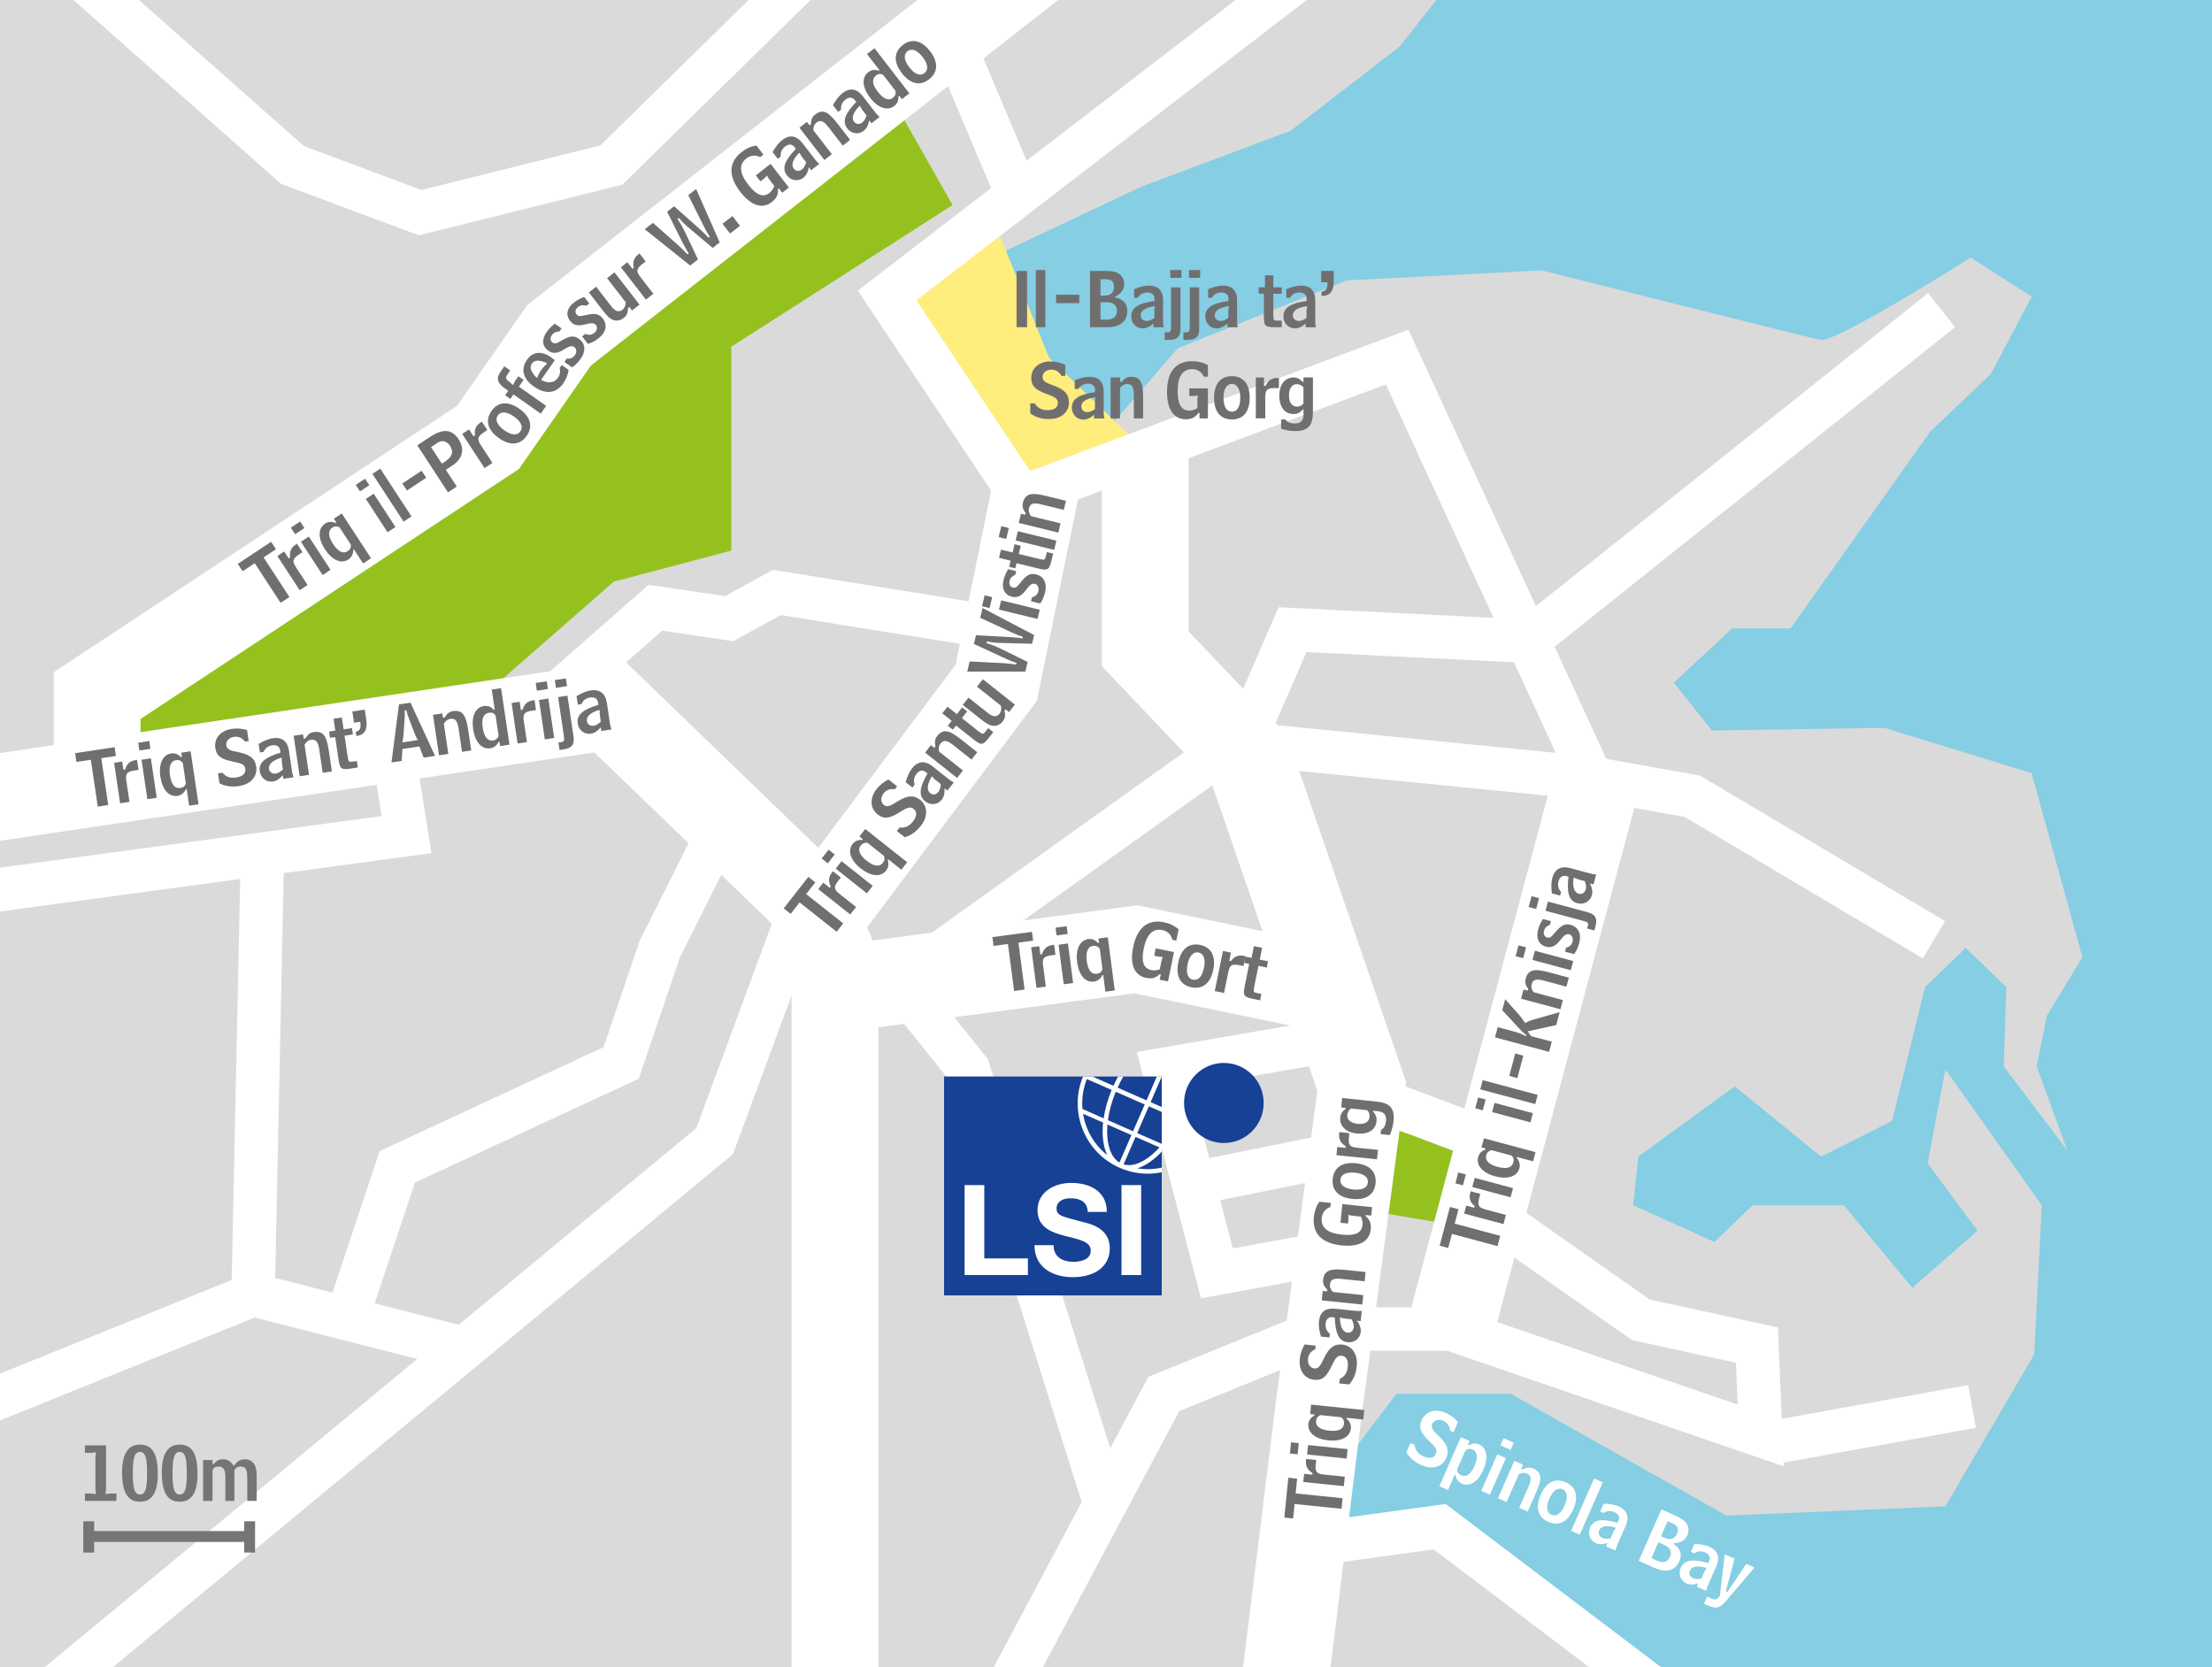 <?xml version="1.0" encoding="utf-8"?>
<!-- Generator: Adobe Illustrator 16.0.4, SVG Export Plug-In . SVG Version: 6.00 Build 0)  -->
<!DOCTYPE svg PUBLIC "-//W3C//DTD SVG 1.1//EN" "http://www.w3.org/Graphics/SVG/1.1/DTD/svg11.dtd">
<svg version="1.1" id="Layer_1" xmlns="http://www.w3.org/2000/svg" xmlns:xlink="http://www.w3.org/1999/xlink" x="0px" y="0px"
	 width="225px" height="169.566px" viewBox="0 0 225 169.566" enable-background="new 0 0 225 169.566" xml:space="preserve">
<g>
	<polygon fill="#FFFFFF" points="0,0 0,170 225,170 225,0 0,0 	"/>
	<g>
		<defs>
			<rect id="SVGID_1_" width="225" height="170"/>
		</defs>
		<clipPath id="SVGID_2_">
			<use xlink:href="#SVGID_1_"  overflow="visible"/>
		</clipPath>
		<polygon clip-path="url(#SVGID_2_)" fill="#85CEE4" points="228.334,169.566 96.177,169.566 96.177,-0.199 228.334,-0.199 
			228.334,169.566 		"/>
		<path clip-path="url(#SVGID_2_)" fill="#DADADA" d="M142.379,4.725L131.281,13.3l-15.23,5.71l-15.228,7.189l5.162,13.318
			l6.571,4.272l7.239-8.363l17.164-6.905l19.877-1.02c0,0,26.844,6.793,28.393,7.068s15.229-8.37,15.229-8.37l6.195,3.974
			l-4.129,7.841l-6.195,5.9l-14.197,20.004h-5.936l-5.939,5.52l3.873,4.865l17.553-0.27l14.971,4.61l5.162,18.721l-3.613,5.965
			l-1.033,5.138l3.098,8.525l-6.453-8.525l0.26-8.068l-4.131-3.978l-4.131,3.978l-3.355,13.609l-7.227,3.639l-8.777-7.148
			l-9.809,7.148l-0.516,4.952l8.26,3.73l3.873-3.73h9.291l6.969,8.392l6.629-5.815l-5.08-6.849l1.809-9.553l9.809,13.825
			l-0.775,15.177l-9.033,15.438l-22.268,0.948l-21.949-12.395h-11.615l-8.699,11.446l0.516,2.078l10.842-1.299l20.908,15.574H-4.749
			V-0.199h151.001L142.379,4.725L142.379,4.725z"/>
	</g>
	<polygon fill="#95C11F" points="46.681,72.936 62.422,59.169 74.387,56.004 74.387,35.265 96.898,20.858 91.734,11.764 
		60.249,36.391 51.211,48.19 11.452,74.452 11.452,81.743 46.681,72.936 	"/>
	<polyline fill="#FFED7E" points="100.827,21.797 106.712,36.4 114.783,44.167 104.174,49.002 90.434,27.313 99.43,20.448 	"/>
	<g>
		<defs>
			<rect id="SVGID_3_" width="225" height="170"/>
		</defs>
		<clipPath id="SVGID_4_">
			<use xlink:href="#SVGID_3_"  overflow="visible"/>
		</clipPath>
		<polyline clip-path="url(#SVGID_4_)" fill="none" stroke="#FFFFFF" stroke-width="8.83" points="-11.859,82.82 61.962,71.85 
			82.096,91.277 84.936,97.945 84.936,174.901 		"/>
	</g>
	<path fill="#95C11F" d="M141.549,114.838c0.748,0.15,8.471,2.521,8.471,2.521l-2.18,7.236l-7.266-1.22L141.549,114.838
		L141.549,114.838z"/>
	<g>
		<defs>
			<rect id="SVGID_5_" width="225" height="170"/>
		</defs>
		<clipPath id="SVGID_6_">
			<use xlink:href="#SVGID_5_"  overflow="visible"/>
		</clipPath>
		<polyline clip-path="url(#SVGID_6_)" fill="none" stroke="#FFFFFF" stroke-width="8.83" points="86.625,100.398 115.533,96.562 
			134.119,100.398 		"/>
		<polyline clip-path="url(#SVGID_6_)" fill="none" stroke="#FFFFFF" stroke-width="4.415" points="134.119,-3.713 90.237,30.049 
			103.917,50.595 142.119,36.318 162.254,79.995 147.539,135.179 137.988,135.179 		"/>
		<polyline clip-path="url(#SVGID_6_)" fill="none" stroke="#FFFFFF" stroke-width="8.83" points="116.492,45.294 116.492,65.994 
			127.021,77.067 138.508,110.498 134.119,143.483 130.246,174.758 		"/>
		<polyline clip-path="url(#SVGID_6_)" fill="none" stroke="#FFFFFF" stroke-width="4.415" points="130.301,157.498 
			146.443,155.289 169.74,172.94 		"/>
		<polyline clip-path="url(#SVGID_6_)" fill="none" stroke="#FFFFFF" stroke-width="8.83" points="105.507,49.002 101.338,69.438 
			84.56,91.827 		"/>
		<polyline clip-path="url(#SVGID_6_)" fill="none" stroke="#FFFFFF" stroke-width="4.415" points="80.946,93.73 72.687,116.076 
			1.751,174.758 		"/>
		<polyline clip-path="url(#SVGID_6_)" fill="none" stroke="#FFFFFF" stroke-width="8.83" points="9.881,80.25 9.881,70.752 
			49.639,44.491 56.867,34.107 110.298,-7.685 		"/>
	</g>
	<g>
		<path fill="#706F6F" d="M24.681,58.106l-0.493-0.754l3.388-2.238l0.493,0.754l-1.258,0.831l2.629,4.026l-0.898,0.593l-2.629-4.026
			L24.681,58.106z"/>
	</g>
	<g>
		<path fill="#706F6F" d="M28.907,56.099l0.455,0.696l0.147-0.069c-0.076-0.651,0.082-1.014,0.614-1.366l0.083-0.055l0.562,0.858
			l-0.392,0.259c-0.719,0.475-0.598,0.772-0.219,1.353l1.129,1.729l-0.802,0.53l-2.271-3.478L28.907,56.099z"/>
	</g>
	<g>
		<path fill="#706F6F" d="M30.531,53.048l0.434,0.664l-0.95,0.627l-0.434-0.664L30.531,53.048z M33.621,57.962l-0.802,0.53
			l-2.212-3.388l0.802-0.53L33.621,57.962z"/>
	</g>
	<g>
		<path fill="#706F6F" d="M36.009,55.894l-0.073,0.029c-0.003,0.446-0.195,0.784-0.49,0.979c-0.719,0.475-1.633,0.128-2.4-1.046
			c-0.741-1.135-0.68-2.136,0.02-2.598c0.321-0.212,0.662-0.225,1.078-0.066l0.054-0.072l-0.236-0.361l0.802-0.529l2.975,4.555
			l-0.802,0.529L36.009,55.894z M34.539,53.642c-0.266-0.138-0.506-0.128-0.75,0.033c-0.436,0.288-0.419,0.877,0.078,1.638
			c0.527,0.808,1.03,1.057,1.504,0.744c0.257-0.17,0.363-0.388,0.305-0.674L34.539,53.642z"/>
	</g>
	<g>
		<path fill="#706F6F" d="M37.133,48.692l0.434,0.665l-0.95,0.627l-0.434-0.665L37.133,48.692z M40.223,53.605l-0.802,0.53
			l-2.212-3.388l0.802-0.53L40.223,53.605z"/>
		<path fill="#706F6F" d="M41.854,52.528l-0.802,0.53L37.879,48.2l0.802-0.53L41.854,52.528z"/>
	</g>
	<g>
		<path fill="#706F6F" d="M42.886,47.88l0.468,0.717l-1.963,1.297l-0.468-0.717L42.886,47.88z"/>
	</g>
	<g>
		<path fill="#706F6F" d="M43.776,44.421c1.45-0.958,2.287-0.633,2.876,0.27c0.577,0.884,0.513,1.896-0.623,2.646l-0.68,0.45
			l1.112,1.703l-0.892,0.589l-3.122-4.78L43.776,44.421z M44.94,47.161c0.094-0.054,0.178-0.109,0.261-0.164
			c0.789-0.521,0.982-1.027,0.573-1.653c-0.197-0.303-0.663-0.707-1.292-0.291l-0.642,0.424L44.94,47.161z"/>
	</g>
	<g>
		<path fill="#706F6F" d="M47.711,43.679l0.455,0.697l0.147-0.069c-0.076-0.652,0.081-1.015,0.614-1.367l0.083-0.055l0.561,0.858
			l-0.392,0.258c-0.718,0.475-0.597,0.773-0.218,1.354l1.129,1.729l-0.802,0.53l-2.271-3.478L47.711,43.679z"/>
	</g>
	<g>
		<path fill="#706F6F" d="M53.576,44.329c-0.656,0.942-1.668,1.05-2.831,0.231c-1.164-0.819-1.409-1.812-0.753-2.754
			c0.656-0.942,1.674-1.046,2.831-0.23C53.986,42.394,54.232,43.386,53.576,44.329z M52.272,42.365
			c-0.736-0.519-1.341-0.538-1.64-0.108s-0.073,0.994,0.663,1.512c0.748,0.526,1.335,0.544,1.639,0.107
			C53.242,43.435,53.021,42.892,52.272,42.365z"/>
	</g>
	<g>
		<path fill="#706F6F" d="M51.911,40.575l-0.528-0.372l0.317-0.455l-0.364-0.257c-0.735-0.519-0.902-0.993-0.414-1.695l0.374-0.538
			l0.598,0.42l-0.189,0.272c-0.255,0.367-0.301,0.514-0.093,0.727c0.081,0.085,0.3,0.202,0.515,0.457l0.12-0.038
			c0.024-0.153,0.087-0.259,0.153-0.354l0.33-0.474l0.528,0.372l-0.479,0.689l2.773,1.952l-0.55,0.79l-2.773-1.952L51.911,40.575z"
			/>
		<path fill="#706F6F" d="M55.039,38.638c0.735,0.414,1.35,0.309,1.724-0.229c0.207-0.297,0.254-0.593,0.168-0.983l0.207-0.297
			l0.699,0.492c-0.052,0.463-0.234,0.928-0.538,1.364c-0.74,1.063-1.813,1.165-3.014,0.319c-1.088-0.766-1.34-1.763-0.684-2.705
			c0.572-0.822,1.459-0.952,2.446-0.257c0.113,0.08,0.241,0.179,0.387,0.292L55.039,38.638z M54.546,38.404l0.128-0.023
			c0.087-0.259,0.2-0.491,0.35-0.706c0.15-0.215,0.321-0.434,0.588-0.642l-0.022-0.129c-0.76-0.281-1.205-0.33-1.487,0.075
			S54.019,37.788,54.546,38.404z"/>
	</g>
	<g>
		<path fill="#706F6F" d="M57.651,36.466c0.32,0.065,0.639-0.069,0.828-0.341c0.216-0.31,0.158-0.671-0.055-0.821
			c-0.353-0.248-0.698,0.045-1.261,0.356c-0.537,0.301-0.965,0.31-1.398,0.005c-0.61-0.43-0.689-1.136-0.166-1.889
			c0.229-0.329,0.505-0.605,0.835-0.853l0.687,0.483L56.91,33.71c-0.357,0.013-0.601,0.124-0.769,0.364
			c-0.207,0.297-0.176,0.602,0.057,0.766c0.346,0.243,0.612-0.059,1.215-0.36c0.566-0.29,0.978-0.368,1.462-0.027
			c0.647,0.456,0.759,1.223,0.191,2.039c-0.277,0.398-0.584,0.691-0.877,0.872l-0.78-0.549L57.651,36.466z"/>
	</g>
	<g>
		<path fill="#706F6F" d="M59.549,33.956c0.287,0.157,0.631,0.123,0.892-0.082c0.298-0.233,0.349-0.595,0.188-0.802
			c-0.264-0.341-0.68-0.162-1.311-0.032c-0.602,0.128-1.014,0.01-1.339-0.41c-0.458-0.592-0.326-1.291,0.396-1.855
			c0.315-0.247,0.662-0.43,1.051-0.568l0.514,0.664l-0.292,0.228c-0.344-0.092-0.611-0.06-0.842,0.121
			c-0.285,0.224-0.345,0.524-0.171,0.75c0.26,0.335,0.604,0.125,1.269,0.016c0.627-0.108,1.042-0.063,1.405,0.407
			c0.486,0.628,0.368,1.396-0.415,2.008c-0.383,0.299-0.763,0.488-1.096,0.573l-0.584-0.756L59.549,33.956z"/>
	</g>
	<g>
		<path fill="#706F6F" d="M64.288,31.579l-0.259-0.336l-0.146,0.076c-0.018,0.493-0.111,0.763-0.439,1.019
			c-0.401,0.313-0.817,0.355-1.232,0.132c-0.329-0.173-0.613-0.528-0.971-0.991l-1.344-1.737l0.74-0.579l1.518,1.963
			c0.472,0.609,0.823,0.648,1.181,0.368c0.2-0.157,0.317-0.472,0.303-0.755l-1.891-2.444l0.759-0.593l2.541,3.286L64.288,31.579z"/>
		<path fill="#706F6F" d="M63.814,26.676l0.509,0.658l0.142-0.081c-0.127-0.644,0.001-1.019,0.505-1.412l0.079-0.062l0.627,0.811
			l-0.37,0.29c-0.68,0.532-0.536,0.82-0.111,1.369l1.264,1.634L65.7,30.475l-2.541-3.286L63.814,26.676z"/>
	</g>
	<g>
		<path fill="#706F6F" d="M66.417,22.667l2.653,2.347c0.098,0.089,0.397,0.374,0.857,0.855l0.127-0.1
			c-0.222-0.336-0.419-0.68-0.594-1.032l-1.599-3.201l0.71-0.556l2.124,1.89c0.498,0.441,0.946,0.845,1.38,1.317l0.127-0.1
			c-0.254-0.378-0.442-0.722-0.594-1.032l-1.599-3.201l0.801-0.627l2.398,5.431l-0.716,0.56l-2.7-2.28
			c-0.177-0.154-0.431-0.406-0.746-0.776l-0.14,0.109c0.38,0.542,0.57,0.913,0.839,1.476l1.253,2.639l-0.795,0.622l-4.62-3.693
			L66.417,22.667z"/>
	</g>
	<g>
		<path fill="#706F6F" d="M74.5,21.973l0.768,0.993l-1.008,0.788l-0.768-0.993L74.5,21.973z"/>
	</g>
	<g>
		<path fill="#706F6F" d="M78.38,16.667l1.862,2.407l-0.68,0.532l-0.339-0.438l-0.098,0.076c0.057,0.514-0.138,0.93-0.599,1.292
			c-0.977,0.764-2.125,0.399-3.224-1.021c-1.24-1.604-1.196-3.008,0.127-4.042c0.461-0.361,0.933-0.583,1.508-0.67l0.716,0.927
			l-0.321,0.252c-0.501-0.245-0.989-0.195-1.414,0.137c-0.783,0.613-0.708,1.502,0.206,2.685c0.806,1.042,1.494,1.327,2.149,0.814
			c0.207-0.161,0.361-0.39,0.493-0.698l-0.42-0.543c-0.127-0.164-0.25-0.323-0.334-0.521c-0.125,0.167-0.254,0.276-0.363,0.362
			l-0.297,0.232l-0.472-0.609L78.38,16.667z"/>
	</g>
	<g>
		<path fill="#706F6F" d="M78.586,15.469c0.295-0.524,0.604-0.932,0.968-1.216c0.746-0.584,1.461-0.479,2.061,0.296l1.287,1.664
			c0.107,0.14,0.236,0.294,0.43,0.456l-0.826,0.646l-0.231-0.299c-0.086,0.479-0.256,0.827-0.56,1.064
			c-0.528,0.413-1.247,0.302-1.667-0.241c-0.557-0.72-0.213-1.536,0.906-2.695l-0.165-0.213c-0.156-0.202-0.485-0.375-0.928-0.028
			c-0.334,0.261-0.487,0.605-0.446,1.023l-0.297,0.232L78.586,15.469z M81.669,16.081c-0.104-0.135-0.25-0.323-0.318-0.524
			l-0.084,0.016c-0.647,0.663-0.809,1.221-0.526,1.587c0.203,0.262,0.549,0.294,0.834,0.072c0.188-0.147,0.315-0.375,0.43-0.718
			L81.669,16.081z"/>
	</g>
	<g>
		<path fill="#706F6F" d="M82.073,12.395l0.264,0.341l0.146-0.075c0.024-0.498,0.112-0.763,0.44-1.019
			c0.85-0.665,1.459-0.115,2.308,0.983l1.24,1.603l-0.747,0.584l-1.457-1.884c-0.495-0.64-0.818-0.768-1.231-0.445
			c-0.2,0.156-0.301,0.391-0.318,0.747l1.895,2.45l-0.759,0.593l-2.54-3.285L82.073,12.395z"/>
	</g>
	<g>
		<path fill="#706F6F" d="M84.723,10.696c0.295-0.524,0.604-0.932,0.968-1.216c0.746-0.584,1.461-0.479,2.061,0.296l1.287,1.664
			c0.107,0.14,0.236,0.293,0.43,0.455l-0.826,0.646l-0.231-0.299c-0.087,0.48-0.257,0.828-0.56,1.065
			c-0.528,0.413-1.248,0.301-1.667-0.241c-0.557-0.72-0.213-1.536,0.906-2.695l-0.165-0.214c-0.156-0.201-0.484-0.374-0.927-0.027
			c-0.334,0.261-0.487,0.605-0.446,1.023l-0.297,0.232L84.723,10.696z M87.806,11.308c-0.104-0.135-0.25-0.323-0.318-0.524
			l-0.084,0.016c-0.647,0.663-0.81,1.221-0.527,1.586c0.203,0.262,0.55,0.294,0.835,0.072c0.188-0.147,0.314-0.374,0.429-0.717
			L87.806,11.308z"/>
	</g>
	<g>
		<path fill="#706F6F" d="M91.741,10.089l-0.264-0.342l-0.085,0.029c0.014,0.446-0.112,0.762-0.416,0.999
			c-0.662,0.518-1.621,0.26-2.45-0.812c-0.854-1.104-0.883-2.087-0.204-2.619c0.292-0.228,0.634-0.301,1.081-0.151l0.051-0.06
			l-1.264-1.634l0.759-0.593l3.55,4.591L91.741,10.089z M89.827,7.614c-0.24-0.134-0.483-0.121-0.701,0.05
			c-0.479,0.375-0.421,0.916,0.178,1.691c0.556,0.719,1.105,0.925,1.518,0.603c0.231-0.181,0.319-0.406,0.274-0.704L89.827,7.614z"
			/>
		<path fill="#706F6F" d="M94.511,8.059c-0.904,0.708-1.904,0.511-2.776-0.616c-0.872-1.128-0.815-2.15,0.089-2.858
			s1.908-0.505,2.775,0.617C95.472,6.33,95.416,7.352,94.511,8.059z M93.842,5.796c-0.552-0.714-1.124-0.912-1.536-0.589
			s-0.363,0.929,0.188,1.643c0.561,0.725,1.118,0.916,1.537,0.588C94.456,7.106,94.403,6.521,93.842,5.796z"/>
	</g>
	<g>
		<defs>
			<rect id="SVGID_7_" width="225" height="170"/>
		</defs>
		<clipPath id="SVGID_8_">
			<use xlink:href="#SVGID_7_"  overflow="visible"/>
		</clipPath>
		<path clip-path="url(#SVGID_8_)" fill="none" stroke="#FFFFFF" stroke-width="4.415" d="M136.818,105.579l-18.443,3.194
			l5.402,20.749l11.873-2.173 M121.381,120.376l16.734-3.382 M91.788,99.713L125.58,75.55l36.248,3.603l10.301,1.833l24.586,14.601
			 M91.788,100.398l6.71,8.375l14.058,44.699 M134.119,135.387l-15.744,6.406l-17.554,32.965 M153.158,124.596l13.744,9.648
			l11.809,2.575l0.387,9.191l-31.559-10.832 M200.59,143.055l-19.801,3.587 M197.49,31.545l-42.111,33.614"/>
	</g>
	<line fill="none" stroke="#FFFFFF" stroke-width="8.83" x1="162.254" y1="79.995" x2="147.539" y2="135.179"/>
	<polyline fill="none" stroke="#FFFFFF" stroke-width="4.415" points="127.021,74.303 131.475,64.048 154.125,65.159 	"/>
	<g>
		<path fill="#706F6F" d="M147.309,126.938l-0.869-0.233l1.045-3.94l0.869,0.233l-0.389,1.463l4.635,1.244l-0.277,1.045
			l-4.635-1.244L147.309,126.938z"/>
	</g>
	<g>
		<path fill="#706F6F" d="M149.143,122.631l0.801,0.216l0.064-0.151c-0.49-0.435-0.611-0.812-0.447-1.431l0.025-0.097l0.988,0.265
			l-0.121,0.456c-0.223,0.836,0.066,0.977,0.736,1.156l1.988,0.534l-0.246,0.933l-4.004-1.074L149.143,122.631z"/>
		<path fill="#706F6F" d="M148.334,119.256l0.766,0.205l-0.293,1.105l-0.766-0.206L148.334,119.256z M153.902,120.855l-0.248,0.932
			l-3.898-1.047l0.248-0.932L153.902,120.855z"/>
	</g>
	<g>
		<path fill="#706F6F" d="M154.303,117.686l-0.033,0.07c0.293,0.334,0.375,0.716,0.283,1.06c-0.223,0.835-1.137,1.19-2.488,0.827
			c-1.307-0.351-1.924-1.141-1.707-1.954c0.098-0.373,0.344-0.611,0.76-0.771l-0.008-0.091l-0.416-0.111l0.248-0.933l5.244,1.407
			l-0.248,0.933L154.303,117.686z M151.711,116.989c-0.291,0.073-0.463,0.243-0.537,0.526c-0.135,0.508,0.268,0.936,1.145,1.172
			c0.93,0.248,1.471,0.099,1.617-0.454c0.078-0.299,0.014-0.532-0.219-0.706L151.711,116.989z"/>
	</g>
	<g>
		<path fill="#706F6F" d="M150.352,111.629l0.766,0.205l-0.295,1.105l-0.766-0.206L150.352,111.629z M155.918,113.228l-0.246,0.933
			l-3.9-1.047l0.248-0.933L155.918,113.228z"/>
		<path fill="#706F6F" d="M156.412,111.369l-0.248,0.933l-5.594-1.501l0.248-0.933L156.412,111.369z"/>
		<path fill="#706F6F" d="M154.125,107.157l0.824,0.222l-0.605,2.283l-0.824-0.222L154.125,107.157z"/>
		<path fill="#706F6F" d="M152.344,104.479l1.805,0.484c0.371,0.101,0.709,0.239,1.059,0.421l0.059-0.104
			c-0.355-0.247-0.568-0.489-0.736-0.669l-1.725-1.863l0.295-1.111l1.434,1.608c0.184,0.209,0.375,0.477,0.594,0.798
			c0.324-0.152,0.619-0.273,0.869-0.342l2.65-0.751l-0.348,1.313L155.4,104.9l0.316,0.484l2.131,0.572l-0.275,1.037l-5.504-1.478
			L152.344,104.479z"/>
		<path fill="#706F6F" d="M154.969,100.649l0.416,0.112l0.07-0.149c-0.279-0.411-0.371-0.675-0.264-1.077
			c0.277-1.045,1.096-0.978,2.432-0.618l1.955,0.524l-0.244,0.918l-2.295-0.616c-0.779-0.21-1.115-0.116-1.25,0.392
			c-0.064,0.246-0.004,0.494,0.197,0.788l2.986,0.802l-0.248,0.933l-4.004-1.075L154.969,100.649z"/>
		<path fill="#706F6F" d="M154.459,96.155l0.766,0.205l-0.295,1.104l-0.766-0.206L154.459,96.155z M160.025,97.754l-0.246,0.933
			l-3.9-1.047l0.248-0.933L160.025,97.754z"/>
		<path fill="#706F6F" d="M159.299,96.39c0.322-0.049,0.576-0.284,0.66-0.605c0.098-0.366-0.08-0.686-0.332-0.753
			c-0.416-0.111-0.641,0.284-1.064,0.77c-0.402,0.468-0.803,0.624-1.314,0.486c-0.721-0.193-1.037-0.83-0.801-1.718
			c0.104-0.388,0.268-0.743,0.496-1.09l0.811,0.218l-0.096,0.357c-0.332,0.136-0.523,0.324-0.6,0.607
			c-0.092,0.351,0.041,0.626,0.316,0.699c0.408,0.11,0.555-0.266,1.02-0.757c0.436-0.467,0.793-0.683,1.367-0.528
			c0.764,0.205,1.131,0.888,0.875,1.85c-0.123,0.471-0.312,0.852-0.527,1.122l-0.92-0.247L159.299,96.39z"/>
		<path fill="#706F6F" d="M155.785,91.153l0.766,0.205l-0.293,1.104l-0.766-0.205L155.785,91.153z M161.465,92.781
			c0.861,0.231,1.07,0.647,0.783,1.609l-0.076,0.252l-0.742-0.199l0.033-0.096c0.166-0.475,0.125-0.533-0.572-0.721l-3.684-0.988
			l0.248-0.934L161.465,92.781z"/>
	</g>
	<g>
		<path fill="#706F6F" d="M157.857,90.87c-0.082-0.598-0.08-1.108,0.037-1.557c0.244-0.918,0.879-1.267,1.822-1.014l2.027,0.544
			c0.17,0.046,0.365,0.091,0.617,0.103l-0.27,1.015l-0.363-0.098c0.219,0.435,0.293,0.813,0.193,1.188
			c-0.172,0.648-0.812,0.996-1.475,0.819c-0.877-0.235-1.094-1.094-0.9-2.696l-0.26-0.069c-0.244-0.065-0.611-0.005-0.756,0.54
			c-0.109,0.41-0.023,0.777,0.26,1.085l-0.096,0.366L157.857,90.87z M160.682,89.486c-0.162-0.044-0.393-0.105-0.568-0.225
			l-0.059,0.064c-0.115,0.92,0.09,1.463,0.537,1.583c0.318,0.085,0.613-0.099,0.707-0.45c0.061-0.23,0.027-0.488-0.09-0.831
			L160.682,89.486z"/>
	</g>
	<g>
		<path fill="#FFFFFF" d="M143.881,146.964c0.078,0.567,0.367,0.924,0.924,1.17c0.611,0.271,1.062,0.178,1.252-0.254
			c0.199-0.452-0.117-0.745-0.699-1.315c-0.793-0.775-1.105-1.303-0.752-2.109c0.402-0.919,1.404-1.209,2.443-0.747
			c0.479,0.213,0.883,0.519,1.256,0.929l-0.457,1.04l-0.344-0.153c-0.047-0.486-0.275-0.824-0.697-1.011
			c-0.486-0.216-0.955-0.045-1.111,0.309c-0.205,0.467,0.168,0.767,0.691,1.278c0.814,0.802,1.066,1.412,0.719,2.204
			c-0.381,0.869-1.387,1.226-2.51,0.727c-0.703-0.312-1.213-0.741-1.539-1.317l0.41-0.934L143.881,146.964z"/>
		<path fill="#FFFFFF" d="M149.48,146.57l-0.174,0.396l0.07,0.064c0.385-0.226,0.725-0.27,1.068-0.117
			c0.766,0.341,0.992,1.319,0.443,2.57c-0.561,1.272-1.402,1.777-2.189,1.428c-0.359-0.16-0.57-0.447-0.646-0.887l-0.082-0.02
			l-0.684,1.556l-0.879-0.391l2.191-4.991L149.48,146.57z M148.217,149.447c-0.012,0.291,0.129,0.488,0.41,0.613
			c0.52,0.23,0.982-0.096,1.371-0.979c0.367-0.833,0.279-1.422-0.199-1.634c-0.273-0.122-0.506-0.09-0.744,0.092L148.217,149.447z"
			/>
	</g>
	<g>
		<path fill="#FFFFFF" d="M151.547,152.032l-0.879-0.39l1.631-3.712l0.879,0.39L151.547,152.032z M153.977,146.75l-0.32,0.729
			l-1.039-0.463l0.318-0.728L153.977,146.75z"/>
	</g>
	<g>
		<path fill="#FFFFFF" d="M154.918,148.981l-0.174,0.396l0.135,0.093c0.447-0.215,0.721-0.263,1.1-0.094
			c0.984,0.437,0.793,1.238,0.234,2.511l-0.816,1.859l-0.865-0.384l0.959-2.185c0.326-0.742,0.285-1.09-0.193-1.303
			c-0.232-0.103-0.484-0.08-0.805,0.074l-1.248,2.842l-0.879-0.391l1.674-3.811L154.918,148.981z"/>
		<path fill="#FFFFFF" d="M157.488,154.795c-1.047-0.465-1.348-1.443-0.773-2.751s1.496-1.743,2.543-1.278s1.346,1.45,0.773,2.752
			C159.457,154.824,158.535,155.26,157.488,154.795z M159.152,153.127c0.363-0.827,0.268-1.428-0.211-1.641
			c-0.477-0.212-0.984,0.12-1.348,0.947c-0.371,0.841-0.273,1.425,0.211,1.64C158.297,154.292,158.783,153.968,159.152,153.127z"/>
	</g>
	<g>
		<path fill="#FFFFFF" d="M160.691,156.1l-0.881-0.391l2.338-5.324l0.881,0.391L160.691,156.1z"/>
		<path fill="#FFFFFF" d="M163.125,152.947c0.598,0.014,1.102,0.093,1.523,0.28c0.863,0.384,1.109,1.067,0.715,1.965l-0.848,1.931
			c-0.07,0.162-0.145,0.35-0.195,0.597l-0.955-0.424l0.152-0.347c-0.461,0.15-0.846,0.165-1.197,0.009
			c-0.611-0.271-0.854-0.962-0.578-1.591c0.367-0.834,1.244-0.918,2.789-0.477l0.109-0.248c0.102-0.233,0.098-0.606-0.416-0.834
			c-0.387-0.172-0.76-0.144-1.105,0.091l-0.346-0.153L163.125,152.947z M164.049,155.969c0.068-0.155,0.164-0.375,0.309-0.53
			l-0.055-0.066c-0.885-0.259-1.451-0.139-1.639,0.286c-0.133,0.304,0.004,0.626,0.334,0.772c0.217,0.097,0.477,0.103,0.83,0.04
			L164.049,155.969z"/>
	</g>
	<g>
		<path fill="#FFFFFF" d="M170.4,154.156c0.451,0.199,0.807,0.383,1.051,0.668c0.316,0.369,0.391,0.867,0.186,1.334
			c-0.227,0.516-0.678,0.78-1.381,0.813l-0.025,0.057c0.713,0.519,0.896,1.074,0.578,1.803c-0.451,1.025-1.492,1.103-2.414,0.693
			l-1.707-0.759l2.301-5.238L170.4,154.156z M167.975,158.493l0.549,0.244c0.752,0.333,1.141,0.076,1.352-0.404
			c0.24-0.544-0.037-0.946-0.621-1.206l-0.568-0.252L167.975,158.493z M168.955,156.26l0.438,0.193
			c0.598,0.266,1.006-0.034,1.188-0.451c0.182-0.41,0.172-0.771-0.482-1.061l-0.471-0.209L168.955,156.26z"/>
	</g>
	<g>
		<path fill="#FFFFFF" d="M172.348,157.048c0.6,0.013,1.102,0.093,1.523,0.28c0.863,0.384,1.109,1.066,0.715,1.965l-0.848,1.93
			c-0.07,0.162-0.145,0.35-0.193,0.598l-0.957-0.425l0.152-0.347c-0.461,0.15-0.846,0.166-1.197,0.01
			c-0.611-0.271-0.854-0.963-0.578-1.592c0.367-0.834,1.244-0.918,2.789-0.476l0.109-0.248c0.102-0.233,0.098-0.606-0.416-0.835
			c-0.387-0.172-0.76-0.144-1.105,0.092l-0.346-0.153L172.348,157.048z M173.273,160.069c0.066-0.156,0.164-0.375,0.309-0.53
			l-0.057-0.066c-0.885-0.259-1.451-0.139-1.639,0.285c-0.133,0.305,0.004,0.626,0.334,0.773c0.219,0.097,0.477,0.102,0.832,0.04
			L173.273,160.069z"/>
	</g>
	<g>
		<path fill="#FFFFFF" d="M174.154,162.628c0.324,0.144,0.512,0.059,0.785-0.294l0.5-4.238l0.998,0.443l-0.885,3.316l0.162,0.071
			l1.91-2.86l0.844,0.375l-2.838,3.326c-0.559,0.657-0.914,0.972-1.828,0.566l-0.473-0.21l0.318-0.721L174.154,162.628z"/>
	</g>
	<g>
		<path fill="#706F6F" d="M104.472,27.56v5.721h-1.067V27.56H104.472z"/>
		<path fill="#706F6F" d="M106.323,33.281h-0.959v-5.814h0.959V33.281z"/>
		<path fill="#706F6F" d="M109.779,29.977v0.857h-2.349v-0.857H109.779z"/>
		<path fill="#706F6F" d="M112.415,27.56c0.492,0,0.89,0.023,1.228,0.185c0.438,0.208,0.707,0.633,0.707,1.143
			c0,0.563-0.307,0.988-0.938,1.305v0.062c0.861,0.185,1.252,0.617,1.252,1.413c0,1.12-0.922,1.614-1.926,1.614h-1.865V27.56
			H112.415z M111.939,30.069h0.476c0.653,0,0.905-0.44,0.905-0.896c0-0.448-0.152-0.772-0.867-0.772h-0.514V30.069z M111.939,32.509
			h0.599c0.821,0,1.075-0.394,1.075-0.919c0-0.594-0.416-0.849-1.052-0.849h-0.622V32.509z"/>
		<path fill="#706F6F" d="M115.359,29.413c0.553-0.231,1.043-0.363,1.504-0.363c0.943,0,1.443,0.525,1.443,1.505v2.108
			c0,0.178,0.008,0.378,0.061,0.625h-1.043v-0.378c-0.361,0.324-0.707,0.494-1.09,0.494c-0.668,0-1.168-0.533-1.168-1.22
			c0-0.911,0.768-1.344,2.357-1.567v-0.271c0-0.255-0.154-0.594-0.715-0.594c-0.422,0-0.752,0.177-0.975,0.533h-0.375V29.413z
			 M117.416,31.799c0-0.17,0-0.409,0.068-0.61l-0.076-0.039c-0.914,0.124-1.381,0.463-1.381,0.926c0,0.332,0.252,0.571,0.613,0.571
			c0.238,0,0.477-0.1,0.775-0.301V31.799z"/>
		<path fill="#706F6F" d="M120.076,33.397c0,0.896-0.346,1.205-1.344,1.174l-0.262-0.008v-0.772l0.1,0.007
			c0.5,0.039,0.545-0.015,0.545-0.741v-3.83h0.961V33.397z M120.176,27.467v0.795h-1.137v-0.795H120.176z"/>
		<path fill="#706F6F" d="M121.98,33.397c0,0.896-0.346,1.205-1.344,1.174l-0.26-0.008v-0.772l0.1,0.007
			c0.498,0.039,0.545-0.015,0.545-0.741v-3.83h0.959V33.397z M122.08,27.467v0.795h-1.135v-0.795H122.08z"/>
		<path fill="#706F6F" d="M122.889,29.413c0.553-0.231,1.043-0.363,1.504-0.363c0.943,0,1.443,0.525,1.443,1.505v2.108
			c0,0.178,0.008,0.378,0.061,0.625h-1.043v-0.378c-0.361,0.324-0.707,0.494-1.09,0.494c-0.668,0-1.168-0.533-1.168-1.22
			c0-0.911,0.768-1.344,2.357-1.567v-0.271c0-0.255-0.154-0.594-0.715-0.594c-0.422,0-0.752,0.177-0.975,0.533h-0.375V29.413z
			 M124.945,31.799c0-0.17,0-0.409,0.068-0.61l-0.076-0.039c-0.914,0.124-1.381,0.463-1.381,0.926c0,0.332,0.252,0.571,0.613,0.571
			c0.238,0,0.477-0.1,0.775-0.301V31.799z"/>
		<path fill="#706F6F" d="M128.559,29.876h-0.529v-0.649h0.637v-1.22h0.852v1.22h0.859v0.649h-0.859V32.1
			c0,0.494,0.076,0.517,0.453,0.517h0.406v0.664h-0.775c-0.975,0-1.043-0.17-1.043-1.205V29.876z"/>
		<path fill="#706F6F" d="M130.84,29.413c0.553-0.231,1.043-0.363,1.504-0.363c0.943,0,1.443,0.525,1.443,1.505v2.108
			c0,0.178,0.008,0.378,0.061,0.625h-1.043v-0.378c-0.361,0.324-0.707,0.494-1.09,0.494c-0.668,0-1.168-0.533-1.168-1.22
			c0-0.911,0.768-1.344,2.357-1.567v-0.271c0-0.255-0.154-0.594-0.715-0.594c-0.422,0-0.752,0.177-0.975,0.533h-0.375V29.413z
			 M132.896,31.799c0-0.17,0-0.409,0.068-0.61l-0.076-0.039c-0.914,0.124-1.381,0.463-1.381,0.926c0,0.332,0.252,0.571,0.613,0.571
			c0.238,0,0.477-0.1,0.775-0.301V31.799z"/>
	</g>
	<g>
		<path fill="#706F6F" d="M135.666,27.56v1.081c0,0.957-0.4,1.451-1.137,1.451h-0.1v-0.44c0.383-0.016,0.592-0.27,0.592-0.726
			v-0.208h-0.631V27.56H135.666z"/>
	</g>
	<g>
		<path fill="#706F6F" d="M105.247,41.026c0.299,0.486,0.706,0.695,1.312,0.695c0.668,0,1.044-0.27,1.044-0.741
			c0-0.494-0.407-0.633-1.167-0.918c-1.036-0.386-1.535-0.741-1.535-1.622c0-1.004,0.798-1.675,1.934-1.675
			c0.522,0,1.013,0.116,1.52,0.339v1.135h-0.376c-0.238-0.425-0.583-0.641-1.043-0.641c-0.53,0-0.891,0.348-0.891,0.734
			c0,0.509,0.46,0.633,1.144,0.888c1.067,0.401,1.543,0.857,1.543,1.722c0,0.95-0.775,1.683-2.003,1.683
			c-0.768,0-1.404-0.185-1.934-0.579v-1.019H105.247z"/>
		<path fill="#706F6F" d="M109.318,38.687c0.553-0.231,1.044-0.363,1.504-0.363c0.944,0,1.443,0.525,1.443,1.505v2.108
			c0,0.178,0.008,0.378,0.062,0.625h-1.044v-0.378c-0.361,0.324-0.706,0.494-1.09,0.494c-0.668,0-1.167-0.533-1.167-1.22
			c0-0.911,0.768-1.344,2.356-1.567v-0.271c0-0.255-0.153-0.594-0.713-0.594c-0.422,0-0.752,0.177-0.975,0.533h-0.376V38.687z
			 M111.375,41.072c0-0.17,0-0.409,0.069-0.61l-0.077-0.039c-0.914,0.124-1.381,0.463-1.381,0.926c0,0.332,0.253,0.571,0.614,0.571
			c0.238,0,0.476-0.1,0.775-0.301V41.072z"/>
		<path fill="#706F6F" d="M113.928,38.393v0.433l0.16,0.031c0.322-0.378,0.553-0.533,0.967-0.533c1.074,0,1.221,0.811,1.221,2.2
			v2.031h-0.943v-2.386c0-0.811-0.178-1.112-0.699-1.112c-0.254,0-0.477,0.124-0.705,0.394v3.104h-0.96v-4.162H113.928z"/>
		<path fill="#706F6F" d="M122.867,39.505v3.05h-0.859v-0.556h-0.123c-0.27,0.44-0.676,0.648-1.26,0.648
			c-1.234,0-1.918-0.996-1.918-2.795c0-2.031,0.891-3.112,2.562-3.112c0.584,0,1.09,0.116,1.598,0.401v1.174h-0.408
			c-0.244-0.502-0.66-0.764-1.197-0.764c-0.99,0-1.473,0.749-1.473,2.247c0,1.32,0.369,1.969,1.197,1.969
			c0.262,0,0.521-0.085,0.812-0.247v-0.687c0-0.208,0-0.409,0.055-0.618c-0.199,0.054-0.369,0.062-0.506,0.062h-0.377v-0.772
			H122.867z"/>
		<path fill="#706F6F" d="M125.305,42.663c-1.145,0-1.812-0.772-1.812-2.2s0.668-2.201,1.812-2.201c1.143,0,1.811,0.78,1.811,2.201
			C127.115,41.891,126.447,42.663,125.305,42.663z M126.156,40.462c0-0.903-0.33-1.413-0.852-1.413c-0.523,0-0.852,0.51-0.852,1.413
			c0,0.918,0.322,1.413,0.852,1.413C125.842,41.875,126.156,41.381,126.156,40.462z"/>
	</g>
	<g>
		<path fill="#706F6F" d="M128.57,38.393v0.834l0.16,0.023c0.293-0.587,0.623-0.803,1.26-0.803h0.1v1.027h-0.469
			c-0.859,0-0.92,0.316-0.92,1.011v2.069h-0.961v-4.162H128.57z"/>
		<path fill="#706F6F" d="M132.51,41.644c-0.246,0.316-0.561,0.471-0.943,0.471c-0.867,0-1.436-0.695-1.436-1.876
			c0-1.143,0.59-1.845,1.436-1.845c0.375,0,0.676,0.154,0.936,0.463l0.084-0.031v-0.44h0.961v3.529c0,1.343-0.477,1.93-1.781,1.93
			c-0.477,0-0.967-0.077-1.451-0.232v-0.95h0.438c0.17,0.286,0.484,0.409,0.959,0.409c0.576,0,0.875-0.301,0.875-0.888v-0.533
			L132.51,41.644z M132.586,39.389c-0.207-0.208-0.422-0.316-0.674-0.316c-0.484,0-0.799,0.432-0.799,1.15
			c0,0.726,0.299,1.135,0.82,1.135c0.277,0,0.484-0.1,0.652-0.316V39.389z"/>
	</g>
	<line fill="none" stroke="#FFFFFF" stroke-width="4.415" x1="139.604" y1="111.584" x2="150.02" y2="115.535"/>
	<g>
		<path fill="#706F6F" d="M131.533,154.455l-0.895-0.092l0.41-4.056l0.895,0.092l-0.152,1.506l4.775,0.489l-0.109,1.075
			l-4.773-0.489L131.533,154.455z"/>
	</g>
	<g>
		<path fill="#706F6F" d="M132.65,149.911l0.826,0.085l0.041-0.158c-0.553-0.352-0.734-0.704-0.67-1.342l0.012-0.1l1.018,0.104
			l-0.049,0.469c-0.086,0.86,0.221,0.954,0.91,1.025l2.051,0.21l-0.098,0.96l-4.125-0.423L132.65,149.911z"/>
		<path fill="#706F6F" d="M131.322,146.708l0.787,0.081l-0.115,1.137l-0.787-0.081L131.322,146.708z M137.072,147.398l-0.098,0.96
			l-4.016-0.411l0.098-0.96L137.072,147.398z"/>
		<path fill="#706F6F" d="M136.986,144.214l-0.023,0.075c0.342,0.283,0.482,0.646,0.447,1c-0.088,0.86-0.934,1.356-2.326,1.214
			c-1.346-0.139-2.082-0.819-1.996-1.656c0.039-0.385,0.244-0.658,0.629-0.882l-0.021-0.088l-0.428-0.044l0.096-0.961l5.402,0.554
			l-0.098,0.961L136.986,144.214z M134.314,143.94c-0.273,0.119-0.418,0.313-0.447,0.605c-0.053,0.522,0.414,0.881,1.316,0.974
			c0.957,0.098,1.467-0.137,1.523-0.705c0.031-0.308-0.07-0.527-0.326-0.662L134.314,143.94z"/>
	</g>
	<g>
		<path fill="#706F6F" d="M136.273,140.262c0.512-0.25,0.76-0.636,0.82-1.243c0.068-0.668-0.16-1.072-0.627-1.12
			c-0.49-0.05-0.67,0.343-1.031,1.074c-0.486,0.998-0.889,1.462-1.76,1.372c-0.996-0.102-1.58-0.97-1.465-2.106
			c0.053-0.522,0.217-1.002,0.49-1.486l1.125,0.115l-0.037,0.377c-0.445,0.194-0.695,0.519-0.742,0.979
			c-0.055,0.53,0.254,0.927,0.637,0.966c0.504,0.052,0.674-0.396,0.996-1.055c0.506-1.027,1.006-1.457,1.861-1.369
			c0.941,0.096,1.59,0.946,1.465,2.176c-0.078,0.769-0.326,1.387-0.77,1.877l-1.01-0.104L136.273,140.262z"/>
		<path fill="#706F6F" d="M134.367,135.95c-0.174-0.576-0.254-1.081-0.207-1.542c0.096-0.945,0.666-1.391,1.639-1.291l2.088,0.214
			c0.176,0.018,0.375,0.03,0.627,0.002l-0.105,1.045l-0.375-0.039c0.283,0.395,0.416,0.757,0.377,1.141
			c-0.066,0.669-0.645,1.114-1.326,1.044c-0.904-0.092-1.252-0.904-1.314-2.518l-0.268-0.027c-0.252-0.025-0.605,0.094-0.662,0.654
			c-0.043,0.423,0.102,0.771,0.43,1.029l-0.037,0.377L134.367,135.95z M136.939,134.134c-0.168-0.017-0.404-0.041-0.598-0.131
			l-0.047,0.073c0.031,0.926,0.32,1.43,0.779,1.477c0.328,0.033,0.592-0.195,0.629-0.557c0.023-0.238-0.051-0.486-0.221-0.807
			L136.939,134.134z"/>
		<path fill="#706F6F" d="M134.543,131.309l0.43,0.044l0.047-0.158c-0.344-0.36-0.473-0.606-0.432-1.021
			c0.109-1.075,0.928-1.139,2.307-0.998l2.012,0.206l-0.096,0.945l-2.365-0.242c-0.803-0.082-1.119,0.063-1.172,0.586
			c-0.025,0.253,0.074,0.489,0.318,0.746l3.076,0.315l-0.098,0.96l-4.125-0.422L134.543,131.309z"/>
	</g>
	<g>
		<path fill="#706F6F" d="M136.543,122.477l3.023,0.31l-0.088,0.86l-0.551-0.057l-0.012,0.123c0.408,0.313,0.572,0.742,0.514,1.326
			c-0.125,1.236-1.18,1.818-2.963,1.636c-2.012-0.206-2.994-1.206-2.824-2.882c0.061-0.583,0.225-1.078,0.561-1.557l1.162,0.119
			l-0.041,0.407c-0.521,0.195-0.824,0.583-0.879,1.12c-0.1,0.991,0.592,1.552,2.076,1.704c1.309,0.134,1.99-0.169,2.074-0.999
			c0.025-0.261-0.033-0.531-0.164-0.839l-0.68-0.07c-0.207-0.021-0.406-0.042-0.607-0.116c0.033,0.205,0.023,0.375,0.01,0.513
			l-0.037,0.377l-0.766-0.079L136.543,122.477z"/>
		<path fill="#706F6F" d="M139.92,120.359c-0.117,1.145-0.949,1.734-2.363,1.59c-1.416-0.146-2.113-0.893-1.996-2.037
			c0.115-1.145,0.955-1.733,2.363-1.589C139.338,118.468,140.035,119.215,139.92,120.359z M137.826,119.283
			c-0.896-0.092-1.434,0.187-1.486,0.709s0.418,0.904,1.312,0.996c0.91,0.094,1.434-0.18,1.486-0.709
			C139.193,119.741,138.736,119.377,137.826,119.283z"/>
	</g>
	<g>
		<path fill="#706F6F" d="M136.027,116.669l0.826,0.085l0.039-0.159c-0.553-0.352-0.732-0.704-0.668-1.342l0.01-0.1l1.018,0.104
			l-0.047,0.469c-0.088,0.86,0.219,0.953,0.908,1.023l2.051,0.21l-0.098,0.961l-4.123-0.423L136.027,116.669z"/>
		<path fill="#706F6F" d="M139.648,113.057c0.287,0.278,0.408,0.608,0.369,0.992c-0.088,0.868-0.834,1.366-2.004,1.246
			c-1.133-0.116-1.77-0.779-1.684-1.624c0.039-0.376,0.223-0.66,0.555-0.89l-0.021-0.088l-0.436-0.045l0.096-0.96l3.496,0.358
			c1.332,0.137,1.865,0.672,1.732,1.978c-0.049,0.477-0.176,0.96-0.377,1.429l-0.941-0.097l0.045-0.438
			c0.301-0.141,0.455-0.442,0.504-0.919c0.059-0.576-0.211-0.906-0.791-0.966l-0.527-0.054L139.648,113.057z M137.422,112.751
			c-0.229,0.187-0.357,0.39-0.383,0.644c-0.051,0.483,0.348,0.843,1.059,0.916c0.719,0.073,1.154-0.185,1.207-0.707
			c0.029-0.277-0.049-0.494-0.246-0.685L137.422,112.751z"/>
	</g>
	<g>
		<path fill="#706F6F" d="M101.062,96.215l-0.118-0.896l4.025-0.534l0.118,0.896l-1.494,0.198l0.627,4.777l-1.067,0.142
			l-0.627-4.777L101.062,96.215z"/>
	</g>
	<g>
		<path fill="#706F6F" d="M105.71,96.244l0.108,0.826l0.163,0.002c0.214-0.62,0.513-0.878,1.146-0.962l0.099-0.013l0.134,1.018
			l-0.465,0.062c-0.854,0.113-0.874,0.436-0.783,1.124l0.27,2.052l-0.953,0.127l-0.542-4.126L105.71,96.244z"/>
	</g>
	<g>
		<path fill="#706F6F" d="M108.498,94.211l0.104,0.788l-1.128,0.15l-0.104-0.788L108.498,94.211z M109.155,99.988l-0.953,0.126
			l-0.527-4.02l0.953-0.126L109.155,99.988z"/>
	</g>
	<g>
		<path fill="#706F6F" d="M112.219,99.182l-0.079-0.005c-0.196,0.4-0.515,0.621-0.866,0.667c-0.854,0.113-1.529-0.599-1.711-1.992
			c-0.177-1.347,0.312-2.223,1.144-2.333c0.381-0.05,0.694,0.088,1,0.414l0.081-0.043l-0.057-0.428l0.953-0.126l0.708,5.403
			l-0.952,0.126L112.219,99.182z M111.869,96.51c-0.18-0.24-0.401-0.336-0.691-0.297c-0.518,0.068-0.758,0.605-0.639,1.509
			c0.125,0.958,0.471,1.403,1.035,1.328c0.305-0.04,0.495-0.19,0.566-0.474L111.869,96.51z"/>
	</g>
	<g>
		<path fill="#706F6F" d="M119.414,96.842l-0.609,2.988l-0.844-0.174l0.111-0.545l-0.121-0.024c-0.352,0.376-0.793,0.498-1.363,0.38
			c-1.213-0.25-1.686-1.364-1.324-3.127c0.404-1.989,1.496-2.869,3.137-2.529c0.574,0.118,1.047,0.334,1.486,0.717l-0.234,1.149
			l-0.398-0.082c-0.141-0.542-0.496-0.883-1.023-0.991c-0.971-0.201-1.596,0.435-1.895,1.902c-0.266,1.294-0.033,2.004,0.781,2.172
			c0.256,0.053,0.529,0.022,0.848-0.077l0.137-0.674c0.041-0.204,0.082-0.4,0.178-0.594c-0.207,0.013-0.375-0.015-0.51-0.043
			l-0.369-0.076l0.154-0.756L119.414,96.842z"/>
	</g>
	<g>
		<path fill="#706F6F" d="M121.191,100.423c-1.121-0.231-1.623-1.123-1.338-2.522c0.287-1.399,1.096-2.021,2.219-1.79
			s1.621,1.132,1.338,2.523C123.125,100.033,122.314,100.654,121.191,100.423z M122.467,98.439c0.182-0.886-0.041-1.451-0.553-1.557
			s-0.938,0.326-1.119,1.211c-0.184,0.9,0.035,1.45,0.555,1.558C121.877,99.76,122.283,99.339,122.467,98.439z"/>
	</g>
	<g>
		<path fill="#706F6F" d="M125.209,96.896l-0.166,0.817l0.152,0.055c0.404-0.516,0.771-0.66,1.396-0.531l0.098,0.02l-0.205,1.006
			l-0.459-0.094c-0.844-0.175-0.967,0.123-1.105,0.804l-0.414,2.027l-0.943-0.194l0.832-4.077L125.209,96.896z"/>
	</g>
	<g>
		<path fill="#706F6F" d="M127.068,98.045l-0.52-0.107l0.131-0.636l0.625,0.129l0.244-1.195l0.836,0.173l-0.244,1.195l0.844,0.174
			l-0.131,0.636l-0.844-0.174l-0.443,2.179c-0.1,0.484-0.029,0.522,0.34,0.599l0.4,0.082l-0.133,0.65l-0.762-0.157
			c-0.957-0.197-0.99-0.377-0.783-1.391L127.068,98.045z"/>
	</g>
	<g>
		<defs>
			<rect id="SVGID_9_" width="225" height="170"/>
		</defs>
		<clipPath id="SVGID_10_">
			<use xlink:href="#SVGID_9_"  overflow="visible"/>
		</clipPath>
		<path clip-path="url(#SVGID_10_)" fill="none" stroke="#FFFFFF" stroke-width="4.415" d="M96.898,4.186l6.635,15.716 M4.97-5.162
			l24.788,21.946l12.974,4.847l19.46-4.847L84.56-5.162"/>
	</g>
	<g>
		<path fill="#767476" d="M10.788,151.205c0,0.293-0.015,0.532-0.054,0.702l0.054,0.077c0.13-0.077,0.791-0.077,1.052-0.077v0.757
			H8.639v-0.757c0.23,0,0.929,0,1.067,0.077l0.062-0.077c-0.062-0.162-0.062-0.301-0.062-1.166v-2.216c0-0.285,0-0.609,0.062-0.749
			l-0.062-0.069c-0.161,0.062-0.299,0.069-0.583,0.069H8.639v-0.756h2.149V151.205z"/>
		<path fill="#767476" d="M14.222,146.942c1.312,0,1.827,0.966,1.827,3.02c0,1.86-0.606,2.787-1.803,2.787
			c-1.274,0-1.827-0.973-1.827-2.996C12.418,147.885,13.025,146.942,14.222,146.942z M14.959,149.846
			c0-1.443-0.123-2.162-0.721-2.162c-0.591,0-0.729,0.711-0.729,2.162c0,1.452,0.13,2.17,0.729,2.17S14.959,151.29,14.959,149.846z"
			/>
		<path fill="#767476" d="M18.263,146.942c1.312,0,1.827,0.966,1.827,3.02c0,1.86-0.606,2.787-1.803,2.787
			c-1.274,0-1.827-0.973-1.827-2.996C16.459,147.885,17.066,146.942,18.263,146.942z M19,149.846c0-1.443-0.123-2.162-0.721-2.162
			c-0.591,0-0.729,0.711-0.729,2.162c0,1.452,0.13,2.17,0.729,2.17S19,151.29,19,149.846z"/>
		<path fill="#767476" d="M21.621,148.503v0.432l0.069,0.031c0.314-0.378,0.545-0.533,0.959-0.533c0.483,0,0.806,0.186,1.09,0.626
			l0.069,0.038c0.346-0.502,0.629-0.664,1.136-0.664c0.506,0,0.898,0.294,1.051,0.78c0.107,0.34,0.115,0.741,0.115,1.235v2.216
			h-0.959v-2.277c0-0.98-0.184-1.221-0.706-1.221c-0.292,0-0.491,0.132-0.599,0.41v3.088h-0.921v-2.425
			c0-0.687-0.154-1.073-0.707-1.073c-0.307,0-0.499,0.132-0.599,0.395v3.104h-0.959v-4.161H21.621z"/>
	</g>
	<path fill="none" stroke="#767476" stroke-width="1.104" d="M9.023,156.286h16.367 M9.023,157.921v-3.182 M25.391,157.921v-3.182"
		/>
	<g>
		<defs>
			<rect id="SVGID_11_" width="225" height="170"/>
		</defs>
		<clipPath id="SVGID_12_">
			<use xlink:href="#SVGID_11_"  overflow="visible"/>
		</clipPath>
		<path clip-path="url(#SVGID_12_)" fill="none" stroke="#FFFFFF" stroke-width="4.415" d="M73.058,84.684l-5.956,11.877
			l-3.916,11.557l-22.774,10.566l-4.854,14.563 M47.191,137.168l-21.446-5.473l-32.537,13.152 M26.667,88.08l-0.922,43.615
			 M-7.896,91.549l49.246-6.656l-1.158-7.325 M56.955,70.344l9.705-8.526l7.5,1.109l4.854-2.662l23.595,3.782"/>
	</g>
	<g>
		<path fill="#706F6F" d="M7.777,77.499l-0.133-0.894l4.016-0.604l0.133,0.894l-1.49,0.224l0.708,4.767l-1.065,0.16l-0.708-4.767
			L7.777,77.499z"/>
		<path fill="#706F6F" d="M12.427,77.464l0.123,0.824l0.163,0c0.203-0.625,0.498-0.887,1.129-0.982l0.099-0.015l0.151,1.016
			l-0.464,0.07c-0.852,0.128-0.866,0.451-0.764,1.138l0.304,2.047l-0.95,0.143l-0.612-4.116L12.427,77.464z"/>
	</g>
	<g>
		<path fill="#706F6F" d="M15.186,75.378l0.117,0.787l-1.126,0.169l-0.117-0.787L15.186,75.378z M15.942,81.144l-0.951,0.143
			l-0.596-4.01l0.951-0.143L15.942,81.144z"/>
		<path fill="#706F6F" d="M18.991,80.271l-0.079-0.004c-0.188,0.404-0.505,0.63-0.854,0.683c-0.852,0.128-1.539-0.572-1.746-1.962
			c-0.2-1.344,0.275-2.228,1.104-2.353c0.38-0.057,0.696,0.075,1.008,0.396l0.079-0.043l-0.063-0.427l0.951-0.143l0.802,5.391
			l-0.951,0.143L18.991,80.271z M18.595,77.606c-0.184-0.238-0.407-0.33-0.696-0.286c-0.517,0.078-0.748,0.62-0.613,1.521
			c0.142,0.955,0.495,1.395,1.058,1.31c0.304-0.045,0.491-0.199,0.558-0.483L18.595,77.606z"/>
		<path fill="#706F6F" d="M22.623,78.593c0.368,0.436,0.802,0.582,1.403,0.491c0.662-0.099,0.994-0.423,0.925-0.889
			c-0.073-0.488-0.496-0.565-1.291-0.735c-1.083-0.227-1.63-0.504-1.759-1.374c-0.148-0.993,0.544-1.777,1.669-1.946
			c0.518-0.078,1.021-0.036,1.556,0.109l0.167,1.123l-0.373,0.056c-0.298-0.383-0.672-0.547-1.128-0.478
			c-0.525,0.079-0.831,0.477-0.774,0.858c0.075,0.504,0.549,0.558,1.264,0.707c1.117,0.239,1.655,0.618,1.782,1.475
			c0.14,0.938-0.521,1.779-1.738,1.962c-0.76,0.114-1.419,0.026-2.001-0.285l-0.15-1.007L22.623,78.593z"/>
		<path fill="#706F6F" d="M26.306,75.673c0.514-0.312,0.981-0.515,1.438-0.583c0.936-0.141,1.506,0.304,1.65,1.274l0.31,2.086
			c0.026,0.175,0.063,0.372,0.153,0.609l-1.034,0.155l-0.056-0.375c-0.31,0.375-0.626,0.594-1.007,0.651
			c-0.662,0.1-1.234-0.353-1.335-1.032c-0.134-0.901,0.563-1.442,2.104-1.902l-0.04-0.267c-0.037-0.252-0.239-0.565-0.794-0.481
			c-0.419,0.062-0.719,0.288-0.888,0.671l-0.373,0.056L26.306,75.673z M28.696,77.726c-0.025-0.168-0.061-0.404-0.022-0.614
			l-0.082-0.027c-0.887,0.258-1.301,0.664-1.232,1.123c0.049,0.328,0.334,0.528,0.692,0.474c0.236-0.036,0.456-0.171,0.724-0.415
			L28.696,77.726z"/>
		<path fill="#706F6F" d="M30.823,74.697l0.063,0.427l0.164,0.007c0.264-0.422,0.469-0.609,0.88-0.671
			c1.064-0.16,1.329,0.621,1.533,1.995l0.298,2.009l-0.936,0.141l-0.351-2.36c-0.119-0.802-0.338-1.073-0.855-0.996
			c-0.251,0.038-0.453,0.193-0.642,0.495l0.457,3.07l-0.951,0.143l-0.612-4.116L30.823,74.697z"/>
		<path fill="#706F6F" d="M34.094,74.97l-0.525,0.079l-0.095-0.642l0.631-0.095l-0.179-1.207l0.845-0.127l0.179,1.207l0.852-0.128
			l0.095,0.642l-0.852,0.128l0.327,2.199c0.073,0.488,0.152,0.5,0.524,0.444l0.403-0.061l0.098,0.657l-0.768,0.116
			c-0.966,0.145-1.059-0.013-1.211-1.036L34.094,74.97z"/>
	</g>
	<g>
		<path fill="#706F6F" d="M37.101,72.175l0.159,1.069c0.141,0.948-0.181,1.496-0.911,1.606l-0.099,0.015l-0.065-0.436
			c0.378-0.073,0.546-0.355,0.479-0.806l-0.03-0.206l-0.624,0.094l-0.17-1.146L37.101,72.175z"/>
	</g>
	<g>
		<path fill="#706F6F" d="M40.584,71.651l1.171-0.176l2.5,5.411l-1.164,0.175l-0.433-1.138l-1.727,0.26l-0.077,1.214l-1.034,0.155
			L40.584,71.651z M42.507,75.273c-0.147-0.204-0.318-0.622-0.393-0.814l-0.593-1.582c-0.063-0.162-0.133-0.37-0.196-0.642
			l-0.16,0.024c0.022,0.254,0.01,0.481-0.001,0.671l-0.119,1.815c-0.014,0.267-0.056,0.515-0.126,0.767L42.507,75.273z"/>
		<path fill="#706F6F" d="M44.993,72.566l0.063,0.427L45.22,73c0.265-0.422,0.47-0.61,0.88-0.671
			c1.065-0.16,1.329,0.621,1.534,1.995l0.298,2.009l-0.936,0.141l-0.351-2.36c-0.119-0.802-0.339-1.073-0.855-0.996
			c-0.251,0.038-0.454,0.193-0.643,0.495l0.457,3.07l-0.95,0.143l-0.612-4.116L44.993,72.566z"/>
		<path fill="#706F6F" d="M50.872,75.891l-0.063-0.428l-0.088-0.018c-0.205,0.397-0.47,0.608-0.85,0.666
			c-0.829,0.125-1.539-0.572-1.739-1.917c-0.206-1.383,0.248-2.254,1.1-2.383c0.365-0.055,0.7,0.052,1.016,0.401l0.074-0.027
			l-0.304-2.046l0.95-0.143l0.855,5.751L50.872,75.891z M50.411,72.79c-0.145-0.237-0.362-0.344-0.636-0.303
			c-0.602,0.09-0.814,0.591-0.67,1.561c0.134,0.901,0.512,1.352,1.03,1.274c0.289-0.043,0.476-0.196,0.582-0.478L50.411,72.79z"/>
		<path fill="#706F6F" d="M52.857,71.384l0.123,0.824l0.163,0c0.203-0.625,0.498-0.888,1.129-0.982l0.099-0.015l0.151,1.016
			l-0.464,0.07c-0.852,0.128-0.866,0.451-0.764,1.138l0.304,2.047l-0.95,0.143l-0.612-4.116L52.857,71.384z"/>
		<path fill="#706F6F" d="M55.615,69.297l0.117,0.787l-1.125,0.169l-0.117-0.787L55.615,69.297z M56.371,75.063l-0.951,0.143
			l-0.596-4.01l0.951-0.143L56.371,75.063z"/>
		<path fill="#706F6F" d="M57.561,69.005l0.117,0.787l-1.125,0.169l-0.117-0.787L57.561,69.005z M58.333,74.885
			c0.132,0.886-0.165,1.243-1.158,1.36l-0.26,0.031l-0.113-0.763l0.1-0.007c0.5-0.036,0.538-0.097,0.431-0.814l-0.563-3.788
			l0.951-0.143L58.333,74.885z"/>
	</g>
	<g>
		<path fill="#706F6F" d="M58.644,70.81c0.513-0.312,0.981-0.515,1.437-0.583c0.936-0.141,1.507,0.304,1.651,1.274l0.31,2.086
			c0.026,0.175,0.063,0.372,0.153,0.609l-1.034,0.155l-0.056-0.375c-0.31,0.375-0.627,0.593-1.007,0.651
			c-0.662,0.1-1.234-0.353-1.335-1.032c-0.134-0.901,0.563-1.442,2.104-1.902l-0.04-0.267c-0.037-0.252-0.239-0.565-0.795-0.481
			c-0.418,0.062-0.719,0.288-0.887,0.671l-0.373,0.056L58.644,70.81z M61.033,72.863c-0.025-0.168-0.06-0.404-0.022-0.614
			l-0.082-0.027c-0.886,0.258-1.301,0.664-1.233,1.123c0.049,0.328,0.335,0.528,0.693,0.474c0.236-0.036,0.457-0.171,0.724-0.415
			L61.033,72.863z"/>
	</g>
	<g>
		<path fill="#706F6F" d="M80.423,92.956l-0.706-0.56l2.508-3.204l0.706,0.56L82,90.941l3.771,2.984l-0.665,0.85l-3.771-2.984
			L80.423,92.956z"/>
		<path fill="#706F6F" d="M83.741,89.781l0.652,0.517l0.118-0.113c-0.278-0.595-0.243-0.989,0.151-1.492l0.062-0.079l0.804,0.636
			l-0.29,0.37c-0.532,0.68-0.323,0.924,0.221,1.355l1.619,1.281l-0.594,0.759l-3.257-2.578L83.741,89.781z"/>
	</g>
	<g>
		<path fill="#706F6F" d="M84.284,86.427l0.622,0.493l-0.703,0.897l-0.622-0.492L84.284,86.427z M88.772,90.107l-0.594,0.759
			l-3.172-2.512l0.594-0.759L88.772,90.107z"/>
	</g>
	<g>
		<path fill="#706F6F" d="M90.355,87.406l-0.059,0.052c0.138,0.424,0.063,0.807-0.156,1.086c-0.532,0.679-1.51,0.642-2.611-0.229
			c-1.062-0.841-1.321-1.812-0.803-2.473c0.238-0.304,0.558-0.425,1.002-0.406l0.029-0.086l-0.339-0.268l0.594-0.758l4.266,3.377
			l-0.594,0.758L90.355,87.406z M88.247,85.737c-0.295-0.047-0.521,0.04-0.702,0.271c-0.323,0.412-0.12,0.966,0.593,1.53
			c0.756,0.599,1.312,0.675,1.664,0.226c0.19-0.242,0.222-0.482,0.076-0.735L88.247,85.737z"/>
	</g>
	<g>
		<path fill="#706F6F" d="M91.508,84.167c0.566,0.064,0.981-0.128,1.356-0.607c0.414-0.528,0.435-0.992,0.066-1.285
			c-0.387-0.306-0.747-0.071-1.44,0.353c-0.943,0.58-1.53,0.755-2.22,0.209c-0.784-0.621-0.816-1.668-0.113-2.566
			c0.323-0.413,0.718-0.729,1.206-0.991l0.889,0.703l-0.233,0.297c-0.48-0.075-0.863,0.064-1.148,0.428
			c-0.328,0.419-0.278,0.919,0.023,1.158c0.399,0.316,0.78,0.028,1.402-0.354c0.976-0.594,1.625-0.689,2.302-0.153
			c0.743,0.588,0.838,1.655,0.078,2.626c-0.475,0.607-1.014,0.996-1.65,1.171l-0.798-0.631L91.508,84.167z"/>
	</g>
	<g>
		<path fill="#706F6F" d="M92.126,79.563c0.161-0.58,0.362-1.05,0.647-1.414c0.584-0.747,1.303-0.816,2.07-0.208l1.649,1.305
			c0.139,0.11,0.301,0.229,0.527,0.339l-0.646,0.825l-0.296-0.235c0.031,0.486-0.05,0.864-0.288,1.167
			c-0.413,0.528-1.139,0.593-1.676,0.167c-0.714-0.564-0.577-1.438,0.231-2.833l-0.212-0.167c-0.199-0.158-0.56-0.247-0.907,0.196
			c-0.261,0.334-0.327,0.704-0.187,1.1l-0.233,0.297L92.126,79.563z M95.265,79.415c-0.133-0.105-0.32-0.253-0.434-0.432
			l-0.079,0.036c-0.468,0.799-0.491,1.38-0.129,1.667c0.26,0.205,0.604,0.154,0.827-0.131c0.147-0.188,0.215-0.439,0.243-0.8
			L95.265,79.415z"/>
	</g>
	<g>
		<path fill="#706F6F" d="M94.691,75.793l0.339,0.268l0.123-0.108c-0.095-0.489-0.074-0.767,0.183-1.095
			c0.665-0.85,1.389-0.463,2.477,0.398l1.589,1.258l-0.584,0.746l-1.867-1.478c-0.635-0.502-0.979-0.549-1.301-0.136
			c-0.157,0.2-0.198,0.453-0.129,0.802l2.429,1.922l-0.594,0.759l-3.257-2.578L94.691,75.793z"/>
	</g>
	<g>
		<path fill="#706F6F" d="M97.245,73.801l-0.328,0.418l-0.508-0.402l0.394-0.503l-0.954-0.755l0.527-0.674l0.954,0.755l0.532-0.68
			l0.508,0.402l-0.532,0.679l1.74,1.378c0.387,0.306,0.452,0.259,0.685-0.038l0.251-0.322l0.52,0.412l-0.479,0.612
			c-0.604,0.771-0.779,0.72-1.588,0.08L97.245,73.801z"/>
	</g>
	<g>
		<path fill="#706F6F" d="M102.637,72.426l-0.332-0.263l-0.125,0.108c0.101,0.483,0.075,0.768-0.181,1.095
			c-0.313,0.401-0.708,0.541-1.165,0.425c-0.361-0.089-0.722-0.365-1.181-0.729l-1.722-1.363l0.58-0.74l1.945,1.541
			c0.604,0.478,0.953,0.431,1.233,0.073c0.157-0.2,0.194-0.535,0.112-0.806l-2.422-1.918l0.594-0.759l3.256,2.578L102.637,72.426z"
			/>
	</g>
	<g>
		<path fill="#706F6F" d="M98.632,67.281l3.532,0.178c0.133,0.009,0.543,0.045,1.202,0.134l0.038-0.158
			c-0.381-0.125-0.75-0.27-1.104-0.436l-3.237-1.504l0.212-0.878l2.834,0.151c0.665,0.035,1.265,0.069,1.898,0.168l0.038-0.158
			c-0.433-0.138-0.793-0.289-1.104-0.437l-3.237-1.504l0.239-0.991l5.246,2.749l-0.213,0.886l-3.528-0.097
			c-0.234-0.01-0.589-0.048-1.065-0.141l-0.042,0.173c0.635,0.187,1.013,0.358,1.573,0.63l2.617,1.282l-0.237,0.983l-5.908-0.002
			L98.632,67.281z"/>
	</g>
	<g>
		<path fill="#706F6F" d="M100.157,60.551l0.77,0.188l-0.268,1.111l-0.77-0.188L100.157,60.551z M105.761,62.021l-0.226,0.938
			l-3.923-0.956l0.226-0.938L105.761,62.021z"/>
	</g>
	<g>
		<path fill="#706F6F" d="M104.973,60.751c0.322-0.057,0.57-0.298,0.647-0.621c0.089-0.368-0.096-0.684-0.35-0.746
			c-0.418-0.102-0.634,0.299-1.046,0.794c-0.391,0.477-0.788,0.643-1.302,0.517c-0.725-0.177-1.056-0.806-0.841-1.699
			c0.094-0.39,0.251-0.75,0.47-1.101l0.815,0.198l-0.086,0.36c-0.328,0.144-0.517,0.335-0.585,0.621
			c-0.085,0.353,0.054,0.625,0.331,0.692c0.411,0.1,0.549-0.279,1.003-0.781c0.423-0.477,0.778-0.7,1.354-0.56
			c0.769,0.188,1.152,0.861,0.919,1.829c-0.114,0.473-0.293,0.858-0.501,1.133l-0.928-0.226L104.973,60.751z"/>
	</g>
	<g>
		<path fill="#706F6F" d="M103.402,57.287l-0.125,0.518l-0.627-0.153l0.15-0.623l-1.182-0.288l0.201-0.833l1.182,0.288l0.203-0.841
			l0.627,0.153l-0.203,0.841l2.152,0.524c0.478,0.116,0.519,0.047,0.607-0.321l0.096-0.398l0.642,0.156l-0.183,0.759
			c-0.23,0.953-0.41,0.981-1.411,0.737L103.402,57.287z"/>
	</g>
	<g>
		<path fill="#706F6F" d="M101.85,53.522l0.77,0.188l-0.268,1.111l-0.77-0.188L101.85,53.522z M107.454,54.991l-0.226,0.938
			l-3.923-0.956l0.226-0.938L107.454,54.991z"/>
	</g>
	<g>
		<path fill="#706F6F" d="M103.85,52.251l0.419,0.103l0.068-0.15c-0.29-0.404-0.386-0.666-0.289-1.071
			c0.253-1.051,1.073-1.002,2.417-0.674l1.965,0.479l-0.223,0.924l-2.308-0.563c-0.785-0.191-1.117-0.09-1.241,0.42
			c-0.06,0.247,0.007,0.494,0.213,0.783l3.004,0.732l-0.226,0.938l-4.027-0.982L103.85,52.251z"/>
	</g>
	<path fill="#164194" d="M128.539,112.189c0,2.25-1.812,4.073-4.051,4.073s-4.049-1.823-4.049-4.073
		c0-2.248,1.811-4.071,4.049-4.071S128.539,109.941,128.539,112.189L128.539,112.189z"/>
	<polygon fill="#164194" points="118.17,131.764 96.028,131.764 96.028,109.498 118.17,109.498 118.17,131.764 	"/>
	<polygon fill="#FFFFFF" points="98.117,120.542 100.12,120.542 100.12,128 104.554,128 104.554,129.692 98.117,129.692 
		98.117,120.542 	"/>
	<path fill="#FFFFFF" d="M107.166,126.656c0,1.217,0.945,1.692,2.013,1.692c0.704,0,1.772-0.205,1.772-1.14
		c0-0.991-1.361-1.155-2.701-1.516c-1.351-0.357-2.715-0.885-2.715-2.602c0-1.87,1.759-2.771,3.402-2.771
		c1.902,0,3.648,0.835,3.648,2.953h-1.939c-0.062-1.105-0.841-1.388-1.797-1.388c-0.637,0-1.378,0.27-1.378,1.036
		c0,0.705,0.433,0.796,2.718,1.386c0.66,0.168,2.698,0.59,2.698,2.667c0,1.681-1.308,2.935-3.783,2.935
		c-2.016,0-3.899-1-3.875-3.254H107.166L107.166,126.656z"/>
	<polygon fill="#FFFFFF" points="114.076,120.542 116.076,120.542 116.076,129.692 114.076,129.692 114.076,120.542 	"/>
	<path fill="#FFFFFF" d="M114.289,118.438l1.217-2.798l2.434,1.067c-1.014,1.121-2.137,1.805-3.119,1.805
		C114.635,118.512,114.455,118.486,114.289,118.438L114.289,118.438z M113.869,118.251c-0.701-0.423-1.133-1.336-1.231-2.603
		c-0.032-0.404-0.029-0.829,0.009-1.267l2.437,1.071L113.869,118.251L113.869,118.251z M110.54,114.667
		c-0.175-0.453-0.299-0.912-0.372-1.378l2.037,0.896c-0.056,0.52-0.062,1.021-0.027,1.497c0.054,0.705,0.208,1.314,0.449,1.811
		C111.699,116.764,110.98,115.798,110.54,114.667L110.54,114.667z M110.106,112.798c-0.091-1.024,0.062-2.062,0.446-3.039
		l2.522,1.104c-0.4,0.969-0.675,1.947-0.813,2.886L110.106,112.798L110.106,112.798z M113.492,111.05l2.947,1.292l-1.188,2.723
		l-2.557-1.124C112.819,113.007,113.09,112.021,113.492,111.05L113.492,111.05z M118.17,118.763
		c-0.467,0.103-0.947,0.159-1.436,0.159c-0.355,0-0.705-0.028-1.049-0.084c0.83-0.256,1.691-0.848,2.484-1.696v-0.794l-2.494-1.097
		l1.182-2.723l1.312,0.577v-0.503l-1.131-0.496l1.131-2.594v-0.015h-0.498l-1.049,2.425l-2.945-1.295
		c0.18-0.395,0.377-0.773,0.588-1.13h-0.533c-0.166,0.304-0.326,0.617-0.475,0.943l-2.146-0.943h-0.95
		c-0.705,1.714-0.724,3.604-0.05,5.337c0.694,1.779,2.038,3.184,3.775,3.946c0.91,0.397,1.867,0.603,2.848,0.603
		c0.488,0,0.969-0.053,1.436-0.148V118.763L118.17,118.763z"/>
</g>
</svg>
